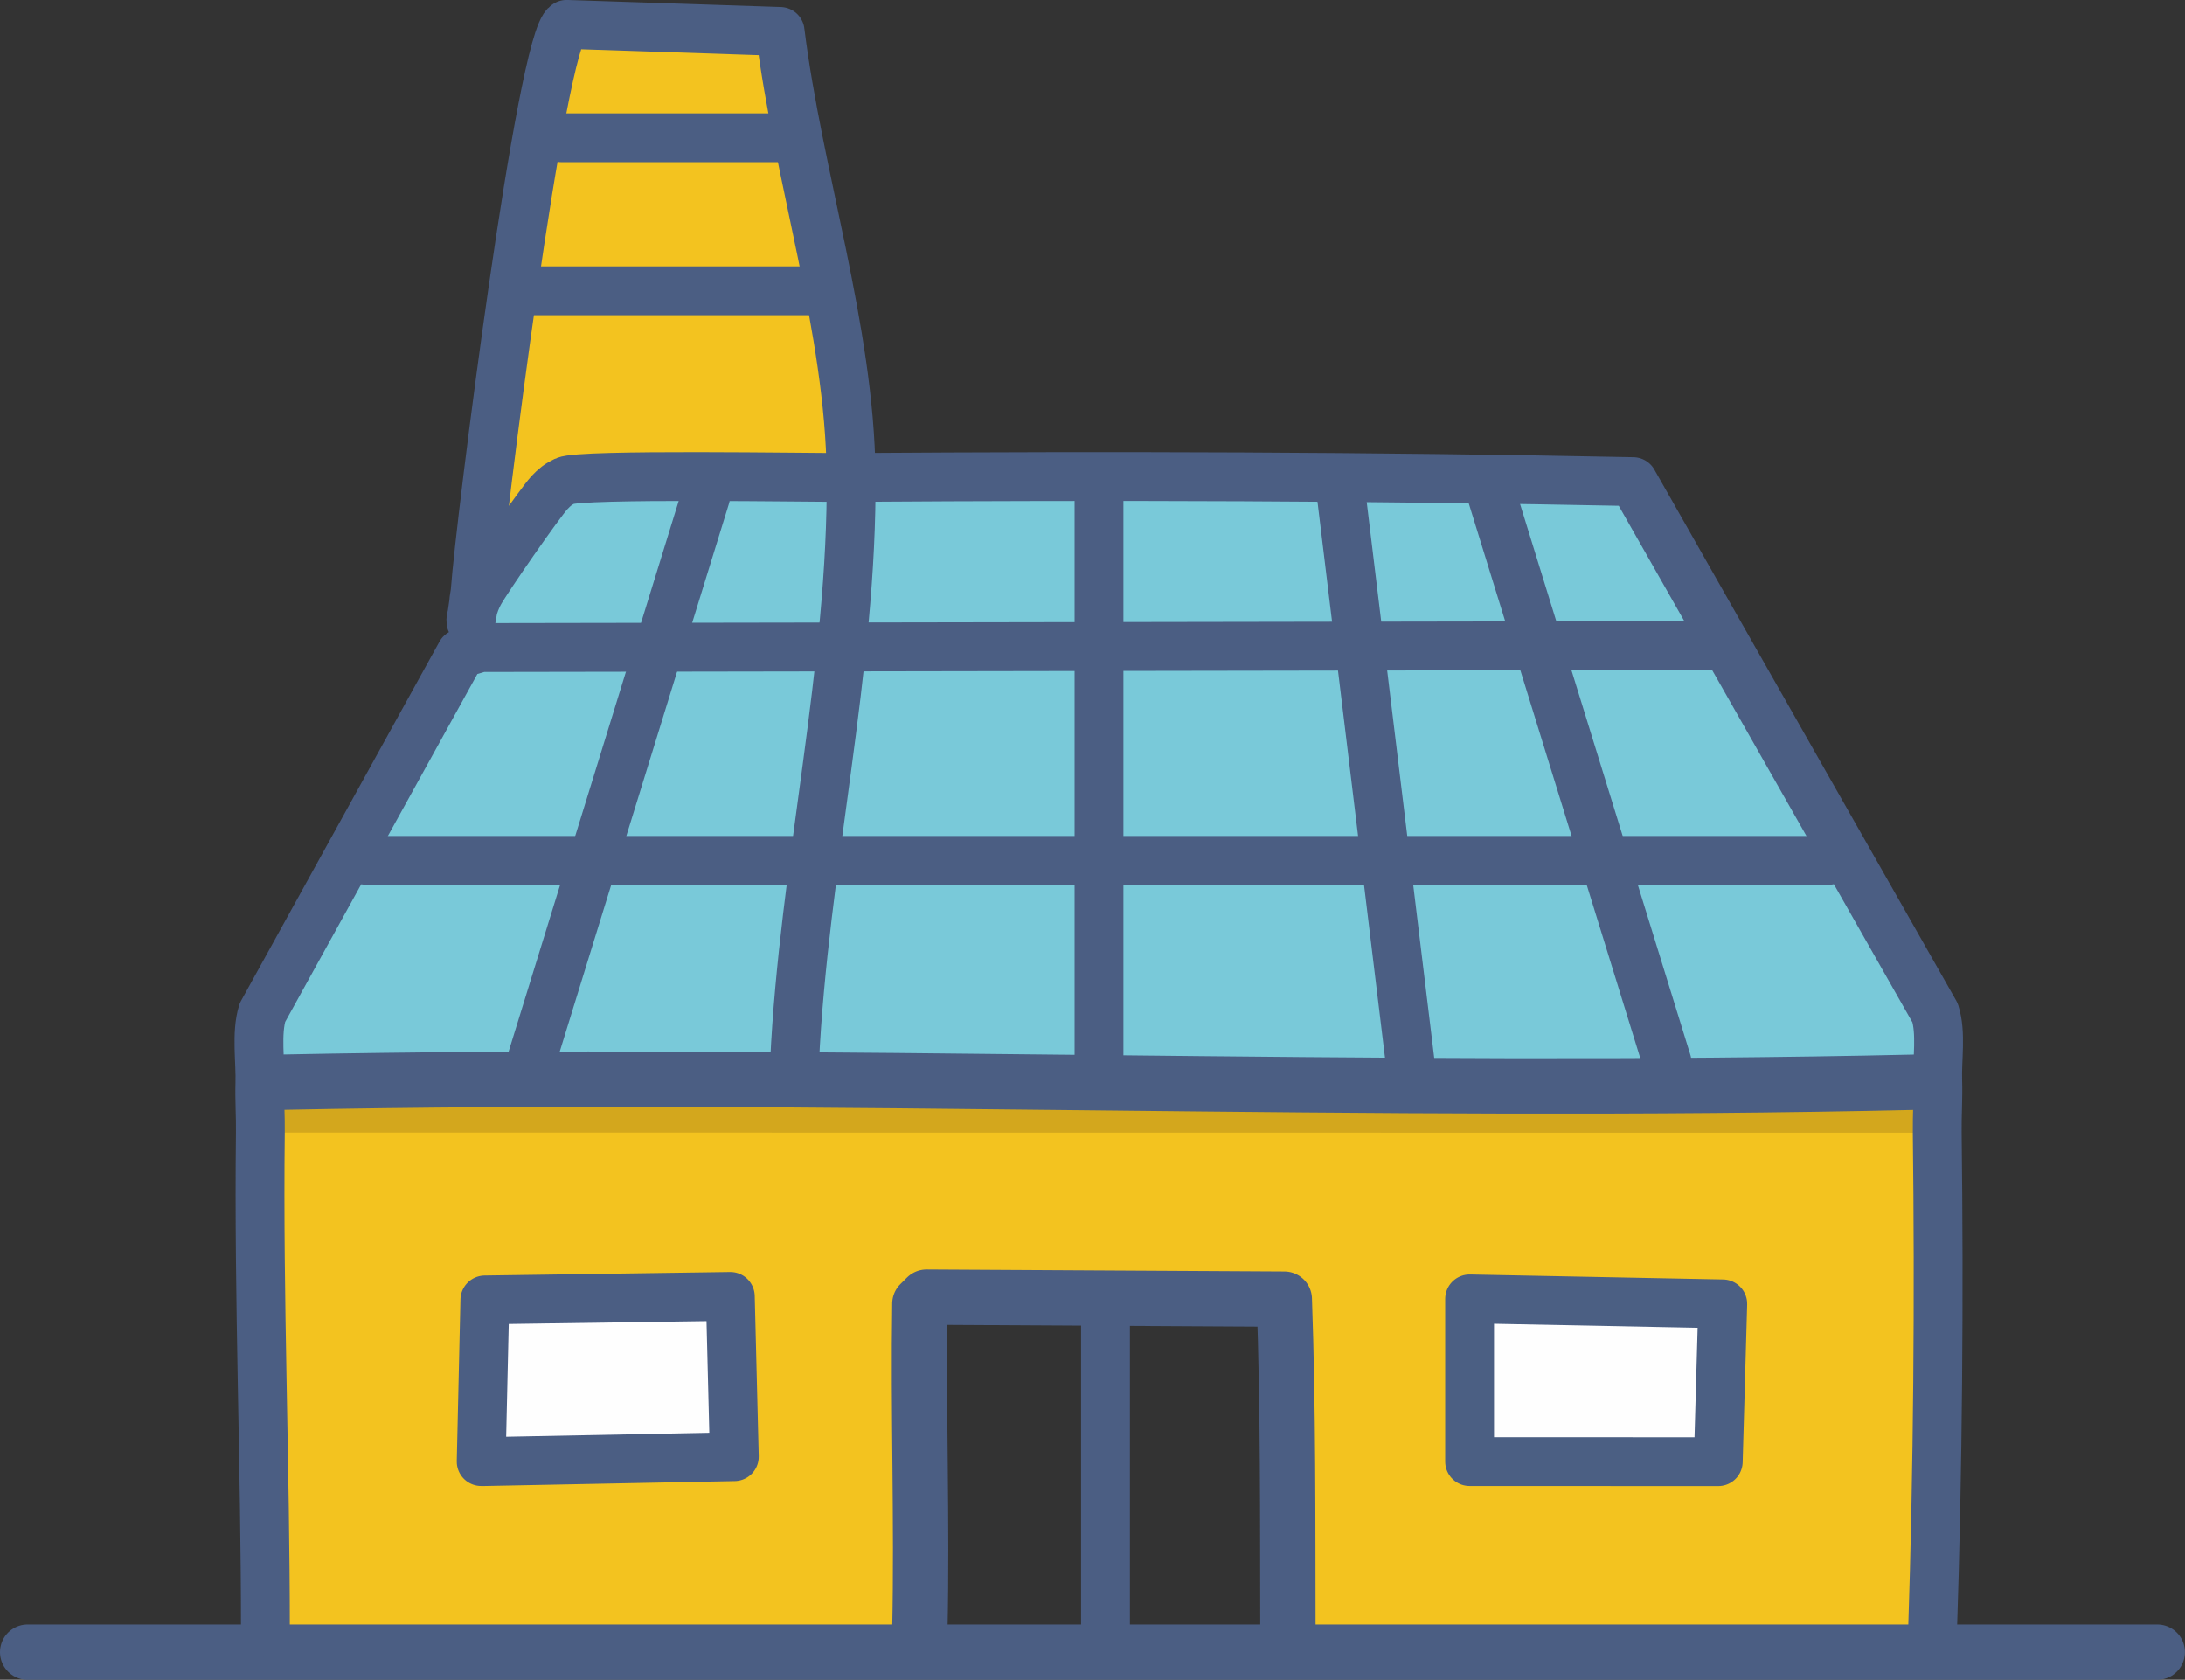 <?xml version="1.0" encoding="UTF-8"?>
<svg id="Layer_2" data-name="Layer 2" xmlns="http://www.w3.org/2000/svg" viewBox="0 0 272.5 209.47"><rect x="0" y="0" width="272.5" height="209.47" fill="#333333" stroke="none"/>
  <defs>
    <style>
      .cls-1 {
        stroke-width: 6.9px;
      }

      .cls-1, .cls-2 {
        fill: none;
      }

      .cls-1, .cls-2, .cls-3, .cls-4 {
        stroke-linecap: round;
        stroke-linejoin: round;
      }

      .cls-1, .cls-2, .cls-4 {
        stroke: #4b5e83;
      }

      .cls-2, .cls-3, .cls-4 {
        stroke-width: 6.09px;
      }

      .cls-5 {
        fill: #d3a71d;
      }

      .cls-6 {
        fill: #f3c31f;
      }

      .cls-7 {
        fill: #79c9d9;
      }

      .cls-3 {
        stroke: #4b5f83;
      }

      .cls-3, .cls-4 {
        fill: #fefefe;
      }
    </style>
  </defs>
  <g id="Layer_1-2" data-name="Layer 1">
    <g id="Generative_Object" data-name="Generative Object">
      <g>
        <path class="cls-7" d="M106.2,59.54c32.47-.23,65.02-.14,97.46.52l37.66,66.24c.8,2.53.24,5.78.33,8.45-.87.29-1.76.17-2.66.19-67.88,1.55-135.97-1.37-203.86,0-.91.02-1.82-.1-2.7.19.08-2.76-.5-6.27.32-8.87l24.74-44.78,2.47-.74c.02-1.19-1.07-2.12-1.23-3.23-.06-.45.23-1,.22-1.41,0-.21.1-.51.11-.86.02-.54.17-1.08.21-1.62l.52.33c.98-1.79,7.56-11.26,8.73-12.51.65-.69,1.09-1.05,1.95-1.46,1.91-.92,30.6-.41,35.33-.44.14,0,.28,0,.41,0Z"/>
        <path class="cls-6" d="M106.2,59.54c-.13,0-.27,0-.41,0-4.73.03-33.43-.48-35.33.44-.85.41-1.3.77-1.95,1.46-1.17,1.25-7.74,10.72-8.73,12.51l-.52-.33c.55-7.84,8.22-68.92,11.39-70.58l26.63.88c2.24,17.99,8.67,37.21,8.85,55.21l.06.41Z"/>
        <path class="cls-5" d="M241.65,134.76c.07,2.16-.09,4.35-.06,6.52l-209.1-.02c.02-2.03-.12-4.08-.06-6.11.89-.29,1.79-.17,2.7-.19,67.9-1.37,135.98,1.55,203.86,0,.9-.02,1.79.1,2.66-.19Z"/>
        <g>
          <path class="cls-6" d="M241.59,141.28c.25,20.4.09,41.92-.59,62.3-.03.83.25,1.7-.34,2.44h-80.03c-.04-.96-.01-1.9-.01-2.84-.03-13.72.04-27.47-.45-41.18l-44.62-.25-.83.82c-.21,13.53.29,27.08,0,40.6-.02.95.21,1.99-.34,2.84H33.12v-2.44c0-20.76-.87-41.57-.63-62.33l209.1.02Z"/>
          <polygon class="cls-3" points="183.28 161.97 214.85 162.59 214.29 182.27 183.28 182.26 183.28 161.97"/>
          <polygon class="cls-4" points="60.47 162.1 91.08 161.66 91.58 181.65 60.42 182.26 60.01 182.26 60.47 162.1"/>
        </g>
      </g>
      <g>
        <line class="cls-2" x1="70.05" y1="17.18" x2="97.26" y2="17.18"/>
        <line class="cls-2" x1="88" y1="61.92" x2="66.22" y2="132.43"/>
        <line class="cls-2" x1="100.92" y1="36.26" x2="66.4" y2="36.26"/>
        <polyline class="cls-1" points="3.45 206.02 33.12 206.02 114.39 206.02 160.64 206.02 240.67 206.02 269.04 206.02"/>
        <path class="cls-1" d="M114.72,203.17c.29-13.52-.21-27.08,0-40.6l.83-.82,44.62.25c.49,13.71.42,27.46.45,41.18"/>
        <line class="cls-2" x1="137.87" y1="164.19" x2="137.87" y2="203.58"/>
        <path class="cls-1" d="M35.13,134.95c67.9-1.37,135.98,1.55,203.86,0"/>
        <path class="cls-2" d="M99.09,132.5c1.11-24.06,7.29-49.4,7.05-73.37-.18-17.99-6.61-37.22-8.85-55.21l-26.63-.88c-3.17,1.66-10.85,62.74-11.39,70.58-.04.54-.19,1.09-.21,1.62l-.33,2.27c-.06-.45.23-1,.22-1.41.19-.75.47-1.47.84-2.15.98-1.79,7.56-11.26,8.73-12.51.65-.69,1.09-1.05,1.95-1.46,1.91-.92,30.6-.41,35.33-.44h.41c32.47-.23,65.02-.14,97.46.52l37.66,66.24c.8,2.53.24,5.78.33,8.45.07,2.16-.09,4.35-.06,6.52.25,20.4.09,41.92-.59,62.3"/>
        <line class="cls-2" x1="45.69" y1="107.29" x2="228.03" y2="107.29"/>
        <path class="cls-2" d="M213,80.5l-153.06.25-2.47.74-24.74,44.78c-.81,2.6-.23,6.11-.32,8.87-.06,2.03.09,4.08.06,6.11-.24,20.76.64,41.57.63,62.33"/>
        <line class="cls-2" x1="137.06" y1="62.26" x2="137.06" y2="132.11"/>
        <line class="cls-2" x1="185.98" y1="61.54" x2="207.9" y2="132.43"/>
        <line class="cls-2" x1="167.29" y1="61.86" x2="175.87" y2="132.5"/>
      </g>
    </g>
  </g>
</svg>